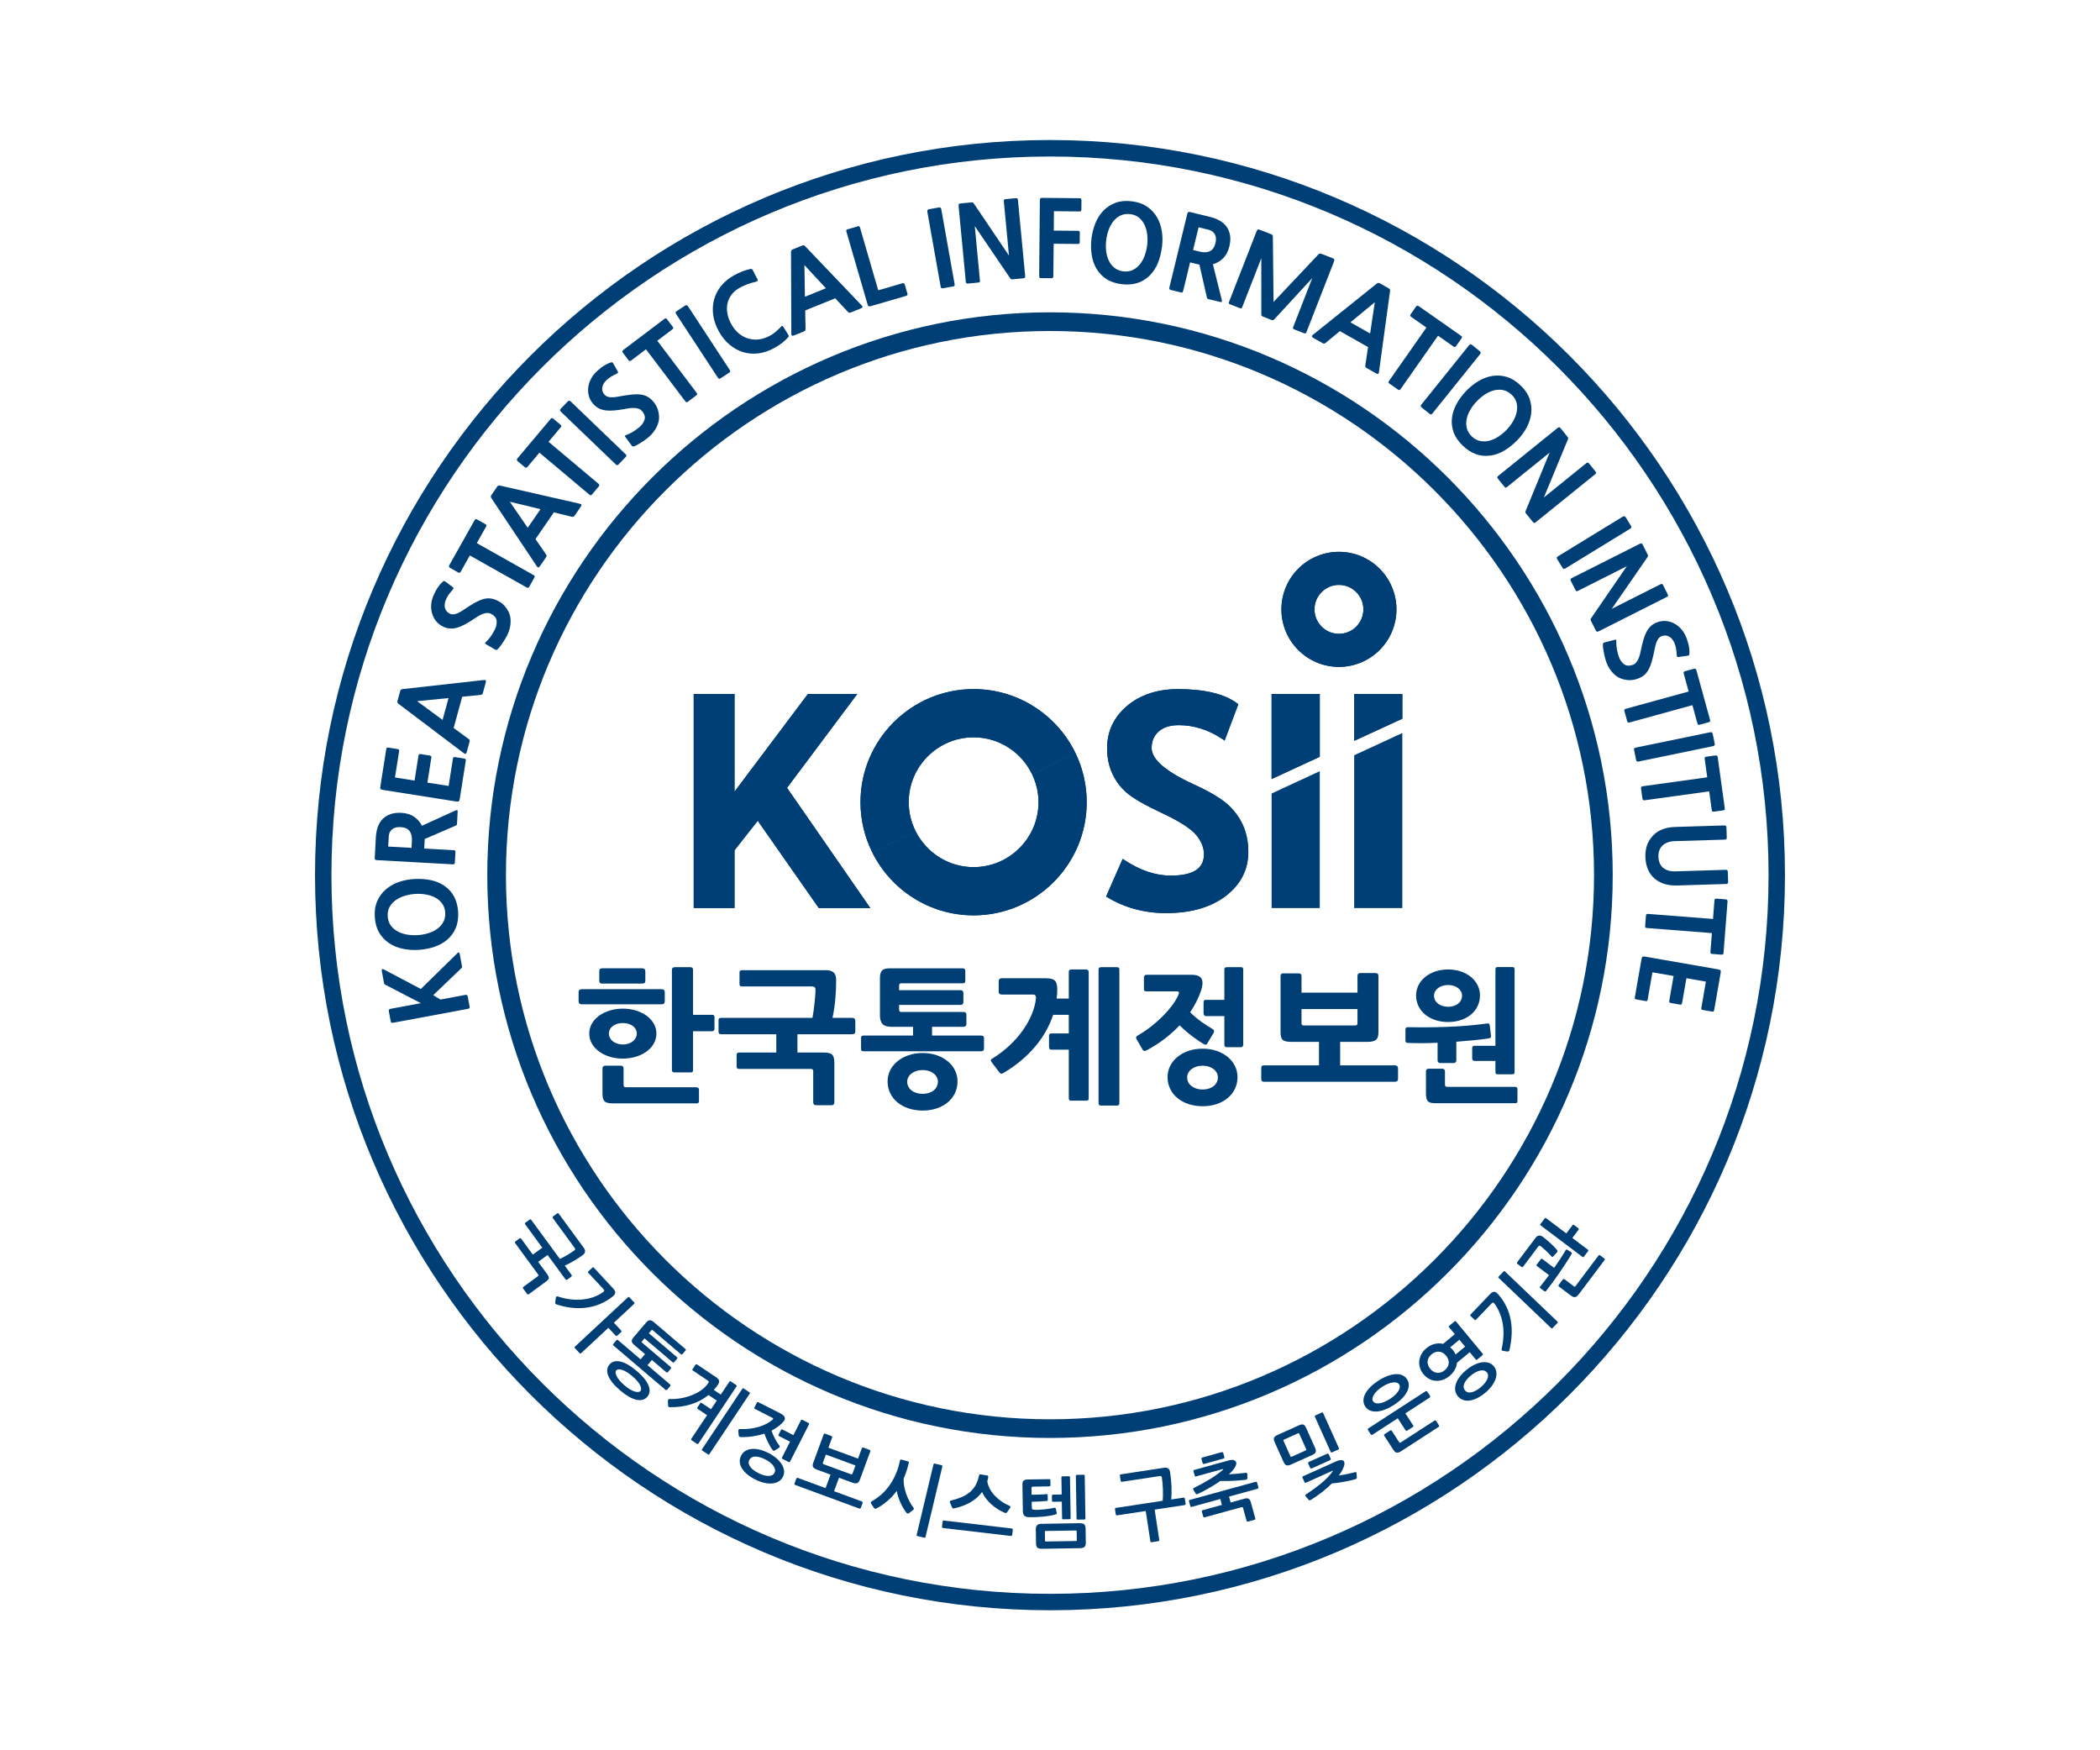 <?xml version="1.0" encoding="UTF-8"?>
<svg id="_레이어_1" data-name="레이어_1" xmlns="http://www.w3.org/2000/svg" version="1.1" viewBox="0 0 300 250">
  <!-- Generator: Adobe Illustrator 29.1.0, SVG Export Plug-In . SVG Version: 2.1.0 Build 142)  -->
  <defs>
    <style>
      .st0 {
        fill: #003f76;
      }
    </style>
  </defs>
  <path class="st0" d="M69.612,125.003c0,44.328,36.06,80.386,80.386,80.386s80.391-36.058,80.391-80.386-36.066-80.392-80.391-80.392-80.386,36.069-80.386,80.392M72.277,125.003c0-42.854,34.862-77.725,77.721-77.725s77.721,34.871,77.721,77.725-34.864,77.721-77.721,77.721-77.721-34.872-77.721-77.721"/>
  <path class="st0" d="M65.992,137.971c.018.108.021.18.008.211-.013.031-.068.093-.163.182l-3.948,3.778,1.026.627,3.557-.662c.118-.021.199-.012.249.03.047.041.081.11.1.207l.262,1.406c.018.108.013.188-.018.237-.031.052-.105.088-.22.11l-10.689,1.988c-.194.037-.31-.043-.346-.237l-.262-1.406c-.034-.195.045-.312.239-.348l4.336-.807-5.049-2.62c-.058-.039-.105-.071-.139-.094-.034-.024-.06-.079-.076-.168l-.304-1.638c-.066-.344.045-.435.328-.274l5.238,2.765,5.214-5.103c.178-.185.294-.14.344.133l.315,1.683Z"/>
  <path class="st0" d="M63.49,126.531c.614.428,1.081.95,1.398,1.566.32.615.504,1.326.556,2.13.058.889-.055,1.665-.336,2.325s-.682,1.212-1.206,1.659c-.522.447-1.138.789-1.844,1.028s-1.453.384-2.248.437c-.771.049-1.524-.003-2.253-.155-.732-.152-1.385-.418-1.962-.797-.577-.382-1.049-.88-1.416-1.491-.367-.614-.58-1.361-.637-2.243-.055-.872.063-1.635.354-2.29s.698-1.209,1.22-1.662c.525-.449,1.136-.801,1.836-1.051.702-.247,1.437-.392,2.208-.433.874-.046,1.671.008,2.392.161.721.152,1.367.425,1.938.814M55.385,130.871c.031.515.178.951.433,1.309.257.355.588.643.989.862.401.218.852.368,1.349.449.497.084,1.007.107,1.52.075.514-.033,1.012-.122,1.498-.269.483-.144.908-.35,1.28-.618.37-.268.664-.594.876-.981.215-.388.304-.838.27-1.353-.032-.505-.178-.936-.441-1.29-.262-.358-.593-.643-.994-.855-.401-.214-.853-.362-1.356-.443-.504-.081-1.007-.106-1.513-.073-.493.031-.984.119-1.466.266-.483.144-.91.348-1.28.61-.372.264-.666.586-.887.969-.218.382-.312.83-.278,1.344"/>
  <path class="st0" d="M65.289,117.614c-.008.118-.024.195-.05.228-.026.035-.097.072-.207.117l-4.354,1.877-.076,1.367,4.163.231c.139.007.226.032.257.072.031.042.047.118.039.227l-.079,1.443c-.005.098-.026.173-.066.219-.037.049-.123.068-.262.06l-10.841-.599c-.118-.007-.194-.037-.234-.094-.034-.055-.052-.125-.047-.203l.165-2.989c.032-.555.129-1.053.291-1.498.165-.442.399-.816.703-1.116.307-.3.677-.527,1.12-.677.441-.15.957-.207,1.553-.176.713.041,1.312.228,1.794.561.485.336.855.764,1.115,1.285l4.729-2.155c.152-.071.254-.094.31-.072.052.022.076.108.066.257l-.089,1.635ZM55.458,120.918l3.331.186.052-.998c.034-.594-.076-1.064-.331-1.406-.254-.341-.679-.529-1.275-.561-.535-.029-.944.08-1.233.327-.286.248-.441.578-.464.997l-.081,1.456Z"/>
  <path class="st0" d="M65.688,114.052c-.037.235-.089.374-.157.412-.066.042-.22.041-.467.001l-10.279-1.626c-.226-.035-.365-.08-.417-.134-.05-.052-.058-.193-.024-.418l.829-5.236c.026-.167.071-.254.131-.265.063-.009.152-.007.27.012l1.146.182c.139.022.228.049.268.087.039.038.047.129.024.277l-.588,3.705,2.796.442.556-3.513c.024-.157.068-.245.131-.26.063-.017.152-.013.27.005l1.146.181c.14.021.226.054.265.094.039.042.047.133.024.268l-.553,3.516,3.029.479.609-3.852c.024-.157.063-.245.115-.262.055-.016.144-.015.27.004l1.149.184c.129.02.215.046.265.08.05.031.063.126.039.285l-.847,5.353Z"/>
  <path class="st0" d="M68.998,98.926c-.026.106-.063.182-.102.235-.039.049-.123.083-.249.098l-2.618.257-1.222,4.467,2.122,1.555c.102.077.157.146.168.206.008.06-.003.142-.029.248l-.38,1.394c-.045.152-.097.244-.163.279-.066.033-.157.003-.276-.092l-9.314-7.039c-.144-.113-.194-.249-.15-.413l.38-1.391c.034-.126.073-.202.118-.231.045-.029.123-.055.244-.073l11.575-1.293c.16-.018.257-.001.294.056.037.056.031.165-.013.329l-.386,1.407ZM63.225,102.825l.852-3.116-4.49.439,3.638,2.677Z"/>
  <path class="st0" d="M72.72,87.54c.157.353.233.762.226,1.228-.008.464-.084.908-.231,1.333-.068.231-.176.479-.318.746-.142.269-.291.527-.448.768-.16.245-.315.464-.462.661-.147.194-.268.336-.359.425-.092.079-.163.123-.215.131-.052.009-.131-.02-.231-.085l-1.256-.725c-.087-.051-.134-.096-.136-.136-.003-.038.042-.103.136-.192.149-.139.302-.308.462-.502.157-.197.304-.403.441-.619.134-.218.255-.434.365-.652.108-.219.181-.427.215-.629.081-.422.052-.759-.081-1.015-.136-.257-.399-.473-.787-.648-.084-.037-.186-.06-.312-.073-.123-.012-.275.003-.451.043-.176.042-.372.112-.593.215-.22.102-.472.248-.753.439-.53.359-1.005.654-1.424.885-.42.232-.808.4-1.165.507-.357.106-.695.15-1.015.133-.317-.017-.64-.101-.965-.245-.409-.184-.75-.437-1.023-.761-.273-.324-.475-.69-.598-1.099-.127-.412-.176-.847-.142-1.313.034-.462.155-.924.362-1.386.207-.463.417-.843.635-1.143.215-.3.422-.538.619-.71.107-.093.181-.138.223-.138.045.004.11.037.202.098l1.039.776c.073.054.11.109.108.163-.003.054-.055.138-.163.252-.324.366-.585.721-.771,1.067-.186.345-.294.67-.323.972-.026.306.024.573.152.812.129.236.341.421.64.557.218.096.483.097.797.004.315-.094.698-.299,1.157-.615.59-.397,1.107-.721,1.542-.967.435-.245.831-.417,1.186-.519.357-.103.687-.139.997-.11.307.03.624.118.952.264.433.195.795.446,1.081.753.286.308.514.658.687,1.051"/>
  <path class="st0" d="M68.111,77.574l8.097,4.557c.105.059.163.115.173.174.013.059-.003.131-.052.219l-.716,1.271c-.047.085-.1.139-.157.157-.058.02-.136.001-.241-.056l-8.094-4.556-1.293,2.294c-.055.097-.11.155-.165.173-.058.021-.134.003-.228-.051l-1.128-.635c-.173-.097-.212-.232-.116-.405l3.594-6.384c.063-.113.123-.173.178-.181.058-.008.131.013.226.067l1.131.636c.094.052.152.105.168.155.018.05-.005.131-.068.244l-1.306,2.321Z"/>
  <path class="st0" d="M82.123,73.604c-.063.089-.121.152-.176.188-.052.034-.144.037-.27.012l-2.555-.618-2.623,3.816,1.493,2.163c.071.11.1.194.089.255-.011.058-.045.132-.108.223l-.818,1.19c-.089.131-.17.202-.244.212-.073.009-.15-.051-.231-.177l-6.481-9.71c-.1-.152-.102-.298-.005-.438l.818-1.19c.073-.105.134-.167.186-.178.05-.013.134-.009.252.011l11.36,2.584c.157.034.241.084.257.148.016.066-.024.169-.118.307l-.826,1.204ZM75.388,75.388l1.828-2.662-4.383-1.061,2.555,3.723Z"/>
  <path class="st0" d="M78.365,63.107l7.114,5.978c.089.077.136.146.136.206.003.059-.029.126-.092.203l-.939,1.117c-.063.075-.126.118-.184.127-.06.008-.134-.026-.226-.102l-7.114-5.98-1.694,2.018c-.071.083-.134.13-.194.136-.06.009-.131-.021-.215-.092l-.992-.833c-.152-.127-.165-.268-.037-.42l4.716-5.607c.081-.101.152-.148.207-.146.058.001.129.038.212.108l.992.834c.084.071.129.132.136.185.008.051-.029.127-.113.224l-1.716,2.042Z"/>
  <path class="st0" d="M88.382,66.317c-.076.08-.144.122-.205.125-.06.005-.131-.033-.218-.115l-7.84-7.528c-.144-.138-.147-.279-.008-.422l.989-1.03c.139-.146.278-.147.422-.011l7.837,7.529c.089.083.129.153.129.214-.003.06-.042.129-.118.207l-.989,1.031Z"/>
  <path class="st0" d="M94.152,59.637c.003.387-.092.791-.283,1.214-.191.422-.438.8-.742,1.129-.155.184-.351.368-.59.56-.236.188-.477.363-.719.525-.244.161-.472.302-.685.422-.212.119-.38.202-.501.244-.116.038-.197.049-.249.037-.052-.015-.11-.071-.176-.172l-.863-1.167c-.06-.08-.084-.14-.071-.177.011-.038.079-.08.199-.123.192-.067.401-.159.624-.277.223-.114.441-.247.65-.391.21-.144.409-.295.596-.451.186-.157.336-.321.449-.492.241-.354.351-.675.33-.967-.024-.287-.176-.589-.464-.905-.06-.067-.144-.129-.254-.19-.11-.062-.255-.109-.433-.142-.176-.033-.386-.046-.629-.039-.241.005-.53.041-.863.101-.632.121-1.185.202-1.66.245-.477.046-.9.045-1.272,0-.37-.046-.698-.139-.981-.282-.286-.144-.548-.348-.789-.613-.302-.329-.511-.698-.635-1.103-.121-.406-.157-.824-.11-1.25.047-.426.178-.845.396-1.256.215-.41.509-.788.884-1.131.372-.338.719-.606,1.039-.795.317-.189.601-.323.85-.403.136-.043.223-.054.26-.035.039.02.086.075.147.17l.644,1.125c.043.08.056.143.033.192-.024.047-.108.103-.252.168-.443.203-.821.427-1.131.67-.312.241-.538.496-.685.763s-.207.535-.186.802c.024.269.147.525.367.767.16.173.404.283.729.321.323.041.761.007,1.306-.101.7-.13,1.301-.22,1.797-.272.498-.051.931-.051,1.298-.003.365.049.685.147.955.296.27.149.527.357.769.62.32.353.551.727.69,1.124.139.395.21.808.212,1.237"/>
  <path class="st0" d="M93.898,48.669l5.6,7.412c.073.095.102.169.092.231-.013.059-.058.118-.136.177l-1.165.88c-.079.06-.149.088-.207.084-.06-.007-.126-.055-.199-.151l-5.6-7.412-2.104,1.588c-.087.066-.16.097-.22.093-.058-.005-.121-.051-.186-.139l-.782-1.033c-.121-.159-.102-.296.058-.418l5.844-4.416c.102-.077.181-.109.236-.093.055.013.116.066.181.152l.782,1.032c.066.088.097.157.092.21-.003.054-.055.119-.16.197l-2.124,1.607Z"/>
  <path class="st0" d="M102.96,54.026c-.092.059-.168.085-.226.075-.06-.008-.121-.062-.186-.163l-5.959-9.088c-.11-.167-.081-.303.084-.412l1.196-.783c.165-.11.304-.081.412.084l5.959,9.09c.066.1.092.178.076.236-.016.059-.071.118-.16.177l-1.196.784Z"/>
  <path class="st0" d="M112.536,48.241c-.204.224-.462.462-.771.713-.309.249-.7.502-1.17.762-.748.41-1.502.664-2.258.758-.758.093-1.485.035-2.18-.178-.695-.212-1.343-.569-1.941-1.074-.601-.501-1.115-1.145-1.545-1.928-.422-.762-.684-1.534-.789-2.311-.102-.776-.058-1.515.134-2.215.194-.699.53-1.347,1.012-1.941.485-.594,1.099-1.098,1.847-1.508.394-.216.784-.4,1.175-.555.391-.152.771-.268,1.136-.344.147-.024.239-.004.275.054.039.059.081.13.129.216l.593,1.137c.081.148.092.251.032.305-.06.055-.182.105-.362.148-.454.101-.845.218-1.175.349-.331.13-.661.287-.991.468-.488.268-.876.593-1.17.976-.294.383-.491.802-.59,1.26-.1.458-.105.938-.013,1.443.089.506.275,1.014.559,1.526.278.505.611.926.999,1.262.388.334.808.581,1.256.736.446.155.91.224,1.393.202.48-.021.96-.134,1.435-.34.443-.186.834-.421,1.175-.706.344-.285.611-.538.808-.757.089-.106.157-.159.204-.156.045.003.097.046.155.127l.711,1.138c.06.092.084.164.068.218-.016.054-.063.124-.139.212"/>
  <path class="st0" d="M121.594,44.612c-.1.039-.184.06-.249.06-.063-.001-.142-.047-.231-.139l-1.791-1.925-4.294,1.735.052,2.63c-.003.13-.024.215-.063.258-.042.045-.116.087-.215.127l-1.34.542c-.147.06-.252.073-.32.042-.066-.033-.097-.125-.094-.277l-.047-11.672c0-.184.079-.305.236-.368l1.34-.543c.118-.047.202-.063.254-.045.047.017.118.067.204.148l8.047,8.424c.11.114.155.202.131.268-.021.062-.11.126-.268.189l-1.353.547ZM114.991,42.384l2.995-1.212-3.071-3.305.076,4.517Z"/>
  <path class="st0" d="M124.34,43.747c-.199.058-.331-.018-.391-.227l-3.035-10.438c-.029-.106-.031-.178-.003-.224.029-.045.095-.081.199-.113l1.429-.416c.105-.03.176-.033.215-.008.039.024.073.09.105.195l2.602,8.951,3.444-1.003c.106-.03.184-.029.233.003.05.031.092.1.121.206l.359,1.229c.029.103.032.184.009.239-.03.054-.093.096-.198.126l-5.091,1.481Z"/>
  <path class="st0" d="M134.721,41.172c-.105.018-.186.013-.236-.018-.052-.03-.087-.105-.108-.223l-1.904-10.7c-.034-.195.045-.311.241-.346l1.406-.251c.197-.034.312.046.347.241l1.904,10.7c.02.121.012.201-.025.247-.037.046-.11.08-.218.1l-1.409.251Z"/>
  <path class="st0" d="M144.686,39.89c-.118.012-.199.007-.241-.014-.042-.02-.097-.083-.168-.185l-5.026-7.403.732,7.692c.013.159.008.258-.016.3-.026.043-.121.071-.278.087l-1.348.129c-.147.013-.244.003-.289-.033-.042-.035-.071-.132-.086-.29l-1.018-10.687c-.016-.168-.008-.279.021-.333.031-.051.135-.086.312-.103l1.469-.139c.118-.012.197-.004.241.022.042.025.102.098.184.22l4.963,7.351-.729-7.679c-.016-.147-.008-.245.024-.292.029-.049.121-.08.268-.094l1.335-.126c.176-.017.283-.003.318.045.034.047.058.138.071.277l1.018,10.673c.016.186.009.304-.029.354-.034.047-.141.08-.317.097l-1.409.134Z"/>
  <path class="st0" d="M150.564,30.168l-.026,2.77,3.439.03c.121.003.197.024.231.07.034.045.05.122.05.231l-.011,1.281c-.003.109-.021.186-.055.231-.037.043-.113.066-.231.064l-3.439-.032-.045,4.586c0,.138-.021.23-.063.274-.039.045-.118.066-.236.064l-1.416-.013c-.118,0-.199-.021-.244-.06-.045-.041-.066-.135-.066-.285l.1-10.734c.003-.159.024-.262.063-.312.039-.051.129-.073.27-.071l5.33.049c.108,0,.184.024.22.068.039.045.06.122.058.232l-.011,1.294c-.003.109-.018.186-.055.231-.034.045-.113.066-.231.064l-3.633-.033Z"/>
  <path class="st0" d="M164.25,39.346c-.535.526-1.133.889-1.797,1.09-.664.199-1.393.253-2.193.157-.886-.106-1.629-.357-2.227-.753s-1.067-.892-1.411-1.49c-.342-.595-.569-1.262-.677-1.999-.105-.738-.113-1.5-.018-2.29.092-.767.281-1.498.561-2.19.283-.69.664-1.285,1.144-1.784.48-.496,1.054-.87,1.725-1.12.667-.249,1.441-.323,2.32-.216.866.102,1.595.357,2.188.763.59.405,1.062.906,1.409,1.503.349.595.582,1.26.7,1.995.118.733.123,1.485.024,2.252-.115.868-.312,1.641-.593,2.323-.281.681-.666,1.267-1.154,1.759M161.457,30.585c-.511-.062-.968.003-1.364.189-.399.188-.74.458-1.028.815-.286.355-.517.77-.687,1.244-.173.473-.289.968-.349,1.479-.063.514-.066,1.02-.011,1.521.055.502.181.959.375,1.373.197.412.464.759.808,1.04.338.281.766.451,1.28.513.501.06.952-.005,1.351-.199.396-.193.737-.467,1.02-.822.283-.355.509-.774.682-1.253.171-.479.289-.97.349-1.473.058-.492.06-.992.007-1.491-.055-.501-.18-.959-.371-1.371-.192-.413-.454-.762-.789-1.048-.336-.285-.761-.458-1.272-.518"/>
  <path class="st0" d="M172.689,42.736c-.115-.029-.189-.056-.215-.092-.029-.032-.055-.106-.076-.224l-1.054-4.623-1.33-.321-.984,4.05c-.034.135-.073.215-.121.239-.047.025-.123.024-.228-.001l-1.403-.342c-.097-.024-.165-.056-.207-.102-.039-.045-.042-.136-.012-.272l2.564-10.547c.026-.117.073-.186.136-.212.06-.026.131-.029.207-.011l2.909.707c.54.13,1.012.317,1.419.56.407.24.729.538.971.892.241.355.396.763.462,1.224.068.459.031.981-.11,1.558-.168.696-.462,1.251-.879,1.664-.417.416-.905.704-1.467.863l1.26,5.04c.042.163.047.269.016.316-.034.05-.121.056-.265.021l-1.592-.386ZM171.227,32.467l-.787,3.24.971.237c.577.14,1.06.117,1.44-.072.383-.188.645-.573.787-1.15.126-.522.092-.946-.097-1.273-.192-.327-.49-.539-.894-.639l-1.419-.344Z"/>
  <path class="st0" d="M184.911,47.054c-.121-.047-.189-.093-.204-.136-.013-.042,0-.119.042-.228l2.717-6.965-5.406,5.866c-.087.083-.152.133-.199.144-.047.015-.123.001-.226-.039l-1.206-.471c-.102-.039-.168-.08-.199-.126-.029-.043-.045-.123-.039-.239l-.005-7.976-2.717,6.963c-.045.11-.084.177-.126.198-.039.021-.121.008-.241-.037l-1.359-.531c-.121-.049-.189-.093-.205-.136-.013-.043,0-.118.045-.231l3.9-10.001c.076-.193.144-.303.202-.329.058-.025.178-.001.365.071l1.553.606c.084.033.141.072.178.118.034.045.052.122.055.23l.1,9.325,6.405-6.787c.113-.126.257-.155.433-.086l1.514.59c.194.076.304.143.328.201.026.058,0,.184-.073.378l-3.903,10c-.045.113-.089.177-.134.198-.045.021-.123.007-.233-.035l-1.359-.531Z"/>
  <path class="st0" d="M195.285,52.597c-.094-.052-.163-.106-.202-.155-.039-.051-.052-.142-.037-.27l.393-2.598-4.031-2.279-2.028,1.677c-.1.079-.181.114-.242.112-.059-.007-.135-.037-.23-.089l-1.259-.711c-.139-.079-.215-.153-.231-.224-.018-.072.034-.155.153-.247l9.108-7.305c.141-.114.286-.127.435-.046l1.256.712c.112.063.178.121.194.17.018.049.021.134.011.252l-1.579,11.542c-.021.159-.066.249-.126.272-.063.02-.17-.011-.317-.094l-1.27-.719ZM192.917,46.043l2.814,1.589.671-4.46-3.486,2.871Z"/>
  <path class="st0" d="M205.433,47.95l-5.335,7.606c-.068.098-.131.151-.192.156-.058.008-.129-.018-.21-.073l-1.196-.839c-.081-.056-.129-.114-.141-.17-.013-.059.013-.138.081-.235l5.335-7.607-2.156-1.513c-.089-.063-.142-.125-.155-.181-.016-.059.011-.132.073-.222l.742-1.061c.115-.163.252-.188.414-.073l5.999,4.207c.105.075.16.139.163.195.003.058-.026.13-.089.219l-.745,1.061c-.063.09-.121.14-.171.153-.052.012-.131-.02-.236-.092l-2.182-1.532Z"/>
  <path class="st0" d="M203.099,58.201c-.084-.068-.131-.133-.142-.192-.011-.059.024-.135.097-.228l6.812-8.468c.126-.155.265-.172.42-.046l1.112.896c.155.123.17.264.047.42l-6.812,8.47c-.076.093-.141.139-.202.143-.06.003-.134-.029-.218-.097l-1.115-.897Z"/>
  <path class="st0" d="M212.919,65.07c-.742.1-1.437.031-2.088-.207-.653-.24-1.27-.636-1.849-1.194-.645-.618-1.086-1.264-1.325-1.941-.239-.675-.317-1.355-.233-2.038.081-.682.304-1.351.661-2.004.359-.654.813-1.268,1.361-1.841.535-.559,1.125-1.028,1.765-1.411.643-.383,1.304-.63,1.986-.737.682-.11,1.367-.063,2.051.139.685.203,1.348.61,1.986,1.222.629.603,1.06,1.246,1.288,1.925.228.679.304,1.363.223,2.05-.079.686-.294,1.357-.64,2.014-.349.657-.792,1.26-1.335,1.814-.611.623-1.236,1.123-1.87,1.498-.635.374-1.296.613-1.98.711M215.957,56.391c-.372-.357-.774-.578-1.203-.669-.431-.089-.87-.077-1.313.033-.443.112-.876.305-1.298.58-.422.278-.813.602-1.17.975-.357.372-.664.776-.919,1.209-.258.434-.434.874-.526,1.322-.092.449-.087.886.018,1.317.102.429.341.822.714,1.18.367.35.766.568,1.199.653.435.085.871.072,1.311-.043.438-.116.871-.313,1.298-.592.425-.279.813-.602,1.165-.968.341-.358.643-.754.9-1.188.257-.434.435-.872.53-1.319.097-.442.094-.88,0-1.308-.1-.43-.333-.825-.706-1.182"/>
  <path class="st0" d="M218.029,73.377c-.076-.093-.116-.163-.121-.207-.005-.049.016-.129.063-.243l3.402-8.278-6.012,4.854c-.126.101-.212.152-.262.153-.05.003-.123-.06-.223-.184l-.853-1.053c-.092-.115-.136-.201-.131-.258.008-.055.071-.134.197-.232l8.351-6.745c.131-.106.228-.161.289-.164.06-.005.147.063.257.201l.926,1.148c.077.093.116.164.116.214.003.05-.024.141-.081.277l-3.394,8.195,6.001-4.849c.115-.092.202-.14.26-.14.055-.001.131.056.223.172l.842,1.043c.113.14.16.237.14.292-.022.052-.085.122-.193.21l-8.341,6.736c-.147.119-.249.174-.308.174-.062-.003-.148-.075-.258-.212l-.889-1.103Z"/>
  <path class="st0" d="M222.464,79.874c-.055-.092-.079-.169-.068-.227.011-.059.066-.121.168-.182l9.27-5.676c.17-.102.307-.071.409.098l.748,1.218c.102.17.071.307-.1.41l-9.27,5.678c-.1.062-.178.084-.236.066-.058-.017-.115-.071-.173-.164l-.748-1.221Z"/>
  <path class="st0" d="M227.296,88.703c-.055-.106-.079-.182-.073-.23.003-.046.042-.121.113-.223l5.068-7.376-6.898,3.479c-.144.072-.239.103-.286.096-.05-.011-.11-.084-.184-.227l-.609-1.209c-.069-.134-.092-.227-.076-.281.018-.052.1-.115.241-.186l9.584-4.834c.152-.076.257-.11.317-.101.06.009.131.094.21.252l.664,1.317c.055.106.076.184.068.234-.011.047-.055.132-.139.253l-5.044,7.296,6.888-3.474c.134-.066.228-.094.283-.083.055.009.115.081.184.215l.603,1.196c.081.161.105.264.073.312-.032.051-.108.106-.231.168l-9.574,4.828c-.168.084-.281.119-.338.103-.058-.014-.129-.102-.207-.262l-.637-1.263Z"/>
  <path class="st0" d="M231.485,96.885c-.359-.141-.703-.38-1.026-.715-.32-.336-.58-.704-.774-1.107-.11-.214-.21-.466-.299-.755-.087-.291-.163-.578-.22-.866-.059-.283-.105-.547-.139-.789-.031-.243-.047-.428-.042-.556.008-.119.029-.202.058-.245.032-.042.108-.077.226-.101l1.403-.368c.097-.025.16-.025.192-.001.031.028.045.104.039.232-.008.204.003.431.026.684.026.249.066.498.123.749.055.249.123.488.199.72.076.231.173.431.288.599.239.355.498.576.774.664.278.087.614.055,1.015-.094.084-.032.173-.088.273-.167.097-.079.194-.195.288-.348.097-.153.186-.344.27-.572.086-.227.16-.507.226-.839.123-.631.255-1.175.388-1.635.136-.458.294-.851.472-1.178.181-.327.388-.597.627-.807.239-.212.525-.382.86-.507.417-.157.837-.216,1.259-.181.422.038.824.159,1.201.362.378.202.719.48,1.02.833.304.352.543.766.721,1.241.178.472.296.893.354,1.259.058.364.079.677.06.939-.011.141-.034.227-.066.254-.032.028-.102.051-.21.071l-1.285.181c-.089.013-.152,0-.189-.039-.037-.039-.058-.138-.063-.295-.026-.488-.092-.922-.202-1.3-.11-.376-.262-.683-.457-.918-.194-.235-.422-.391-.679-.468-.257-.08-.538-.063-.845.055-.223.084-.413.269-.572.556-.157.287-.286.704-.388,1.251-.139.699-.278,1.291-.414,1.772-.139.481-.296.884-.477,1.205-.181.323-.394.581-.632.778-.239.195-.525.357-.86.481-.446.169-.879.244-1.298.227-.42-.018-.829-.105-1.228-.261"/>
  <path class="st0" d="M241.772,100.723l-8.96,2.464c-.113.032-.197.03-.247-.001-.05-.033-.087-.097-.116-.193l-.387-1.405c-.025-.098-.025-.173,0-.227.028-.052.098-.096.214-.127l8.96-2.463-.7-2.542c-.029-.105-.029-.185-.003-.239.026-.052.09-.094.197-.122l1.248-.344c.192-.054.315.016.367.209l1.941,7.062c.034.125.034.21,0,.255-.034.045-.102.083-.207.113l-1.248.342c-.108.029-.184.032-.231.009-.047-.021-.086-.097-.121-.222l-.708-2.57Z"/>
  <path class="st0" d="M233.444,107.14c-.021-.108-.018-.186.013-.239.029-.051.102-.089.22-.114l10.644-2.196c.194-.041.312.037.351.231l.288,1.401c.042.193-.037.311-.231.35l-10.643,2.197c-.119.025-.201.018-.248-.017-.05-.035-.084-.107-.108-.215l-.288-1.398Z"/>
  <path class="st0" d="M244.169,113.033l-9.204,1.272c-.116.016-.199.004-.244-.034s-.073-.108-.089-.206l-.199-1.445c-.013-.098-.005-.173.029-.22.034-.05.11-.084.228-.1l9.201-1.274-.359-2.611c-.016-.11-.005-.186.026-.236.034-.05.105-.083.212-.098l1.283-.177c.197-.026.31.058.336.255l1.004,7.255c.018.13.008.214-.034.255-.039.041-.11.068-.22.084l-1.283.177c-.108.014-.186.007-.228-.022-.045-.028-.076-.106-.094-.235l-.365-2.639Z"/>
  <path class="st0" d="M236.02,125.144c-.309-.368-.543-.78-.703-1.238-.157-.457-.244-.947-.26-1.473-.017-.535.037-1.03.163-1.481.126-.451.336-.869.632-1.255.391-.529.879-.919,1.464-1.17.582-.251,1.248-.39,2.004-.41l6.98-.215c.089-.004.168.012.234.046.066.033.1.114.102.243l.045,1.428c.008.198-.089.302-.288.308l-7.158.218c-.724.022-1.296.226-1.715.611-.422.386-.622.926-.601,1.618.024.706.249,1.234.682,1.589.433.354,1.02.521,1.765.496l7.161-.218c.197-.007.299.089.304.288l.045,1.429c.005.129-.026.211-.089.249-.063.035-.139.055-.228.056l-6.98.215c-.745.024-1.422-.076-2.028-.295-.609-.222-1.117-.567-1.529-1.041"/>
  <path class="st0" d="M244.56,133.277l-9.264-.72c-.118-.009-.194-.035-.231-.085-.037-.047-.05-.118-.042-.219l.113-1.454c.008-.1.032-.169.076-.21.042-.043.123-.059.241-.051l9.264.723.204-2.628c.008-.11.034-.184.076-.224.045-.043.121-.06.228-.05l1.29.098c.199.017.291.123.275.321l-.569,7.304c-.011.129-.037.207-.084.24-.047.03-.126.042-.236.033l-1.29-.1c-.11-.008-.181-.032-.218-.071-.039-.038-.052-.121-.042-.248l.207-2.658Z"/>
  <path class="st0" d="M234.485,137.061c.042-.235.094-.37.163-.409.068-.041.223-.037.467.005l10.255,1.788c.224.038.363.087.413.14.05.054.058.194.018.42l-.91,5.221c-.029.167-.076.253-.136.262-.063.011-.152.005-.27-.014l-1.144-.201c-.136-.022-.226-.054-.265-.092-.039-.037-.045-.129-.018-.275l.643-3.696-2.785-.487-.611,3.506c-.029.156-.073.244-.136.257-.063.015-.152.012-.27-.011l-1.144-.199c-.136-.024-.223-.056-.262-.098-.039-.041-.047-.132-.021-.269l.611-3.504-3.022-.526-.671,3.841c-.026.157-.066.244-.121.258-.052.017-.142.013-.27-.009l-1.143-.199c-.129-.021-.215-.049-.265-.084-.05-.034-.06-.13-.034-.285l.931-5.34Z"/>
  <path class="st0" d="M45.003,125.003c0,57.894,47.098,104.997,104.999,104.997s104.994-47.103,104.994-104.997S207.894,20,150.003,20,45.003,67.107,45.003,125.003M47.348,125.003c0-56.606,46.054-102.648,102.654-102.648s102.649,46.042,102.649,102.648-46.054,102.652-102.649,102.652-102.654-46.048-102.654-102.652"/>
  <path class="st0" d="M83.209,179.304c-.14.102-.304.216-.496.341-.189.126-.396.255-.622.387-.223.131-.454.261-.692.39-.241.13-.477.248-.714.357l.973,1.33c.024.03.029.072.018.127-.013.054-.031.093-.064.114l-.586.431c-.031.021-.071.029-.123.02-.052-.006-.089-.026-.113-.056l-2.56-3.493-1.348.988,1.293,1.765c.181.247.257.439.228.577-.029.138-.176.303-.441.497l-2.434,1.785c-.032.021-.071.029-.118.022-.047-.008-.081-.026-.102-.056l-.578-.788c-.025-.035-.035-.077-.028-.125.008-.047.026-.081.055-.103l2.083-1.525c.06-.046.089-.085.092-.122,0-.038-.024-.089-.075-.156l-3.262-4.453c-.021-.03-.034-.068-.034-.114-.003-.045.013-.079.045-.101l.643-.472c.034-.025.073-.03.113-.013.042.017.071.041.095.069l1.663,2.273,1.351-.989-2.455-3.348c-.026-.035-.034-.077-.021-.123.013-.046.034-.08.063-.102l.59-.431c.094-.071.176-.064.236.021l4.1,5.592c.336-.163.674-.341,1.018-.538.344-.196.695-.426,1.057-.691.084-.062.123-.122.113-.18s-.047-.129-.109-.212l-3.088-4.218c-.024-.03-.034-.07-.031-.117.003-.049.018-.083.05-.105l.624-.458c.034-.026.073-.031.113-.014.042.017.073.041.094.071l3.58,4.887c.141.193.199.378.176.552-.024.176-.147.346-.37.509"/>
  <path class="st0" d="M87.519,185.19c-.535.425-1.109.77-1.726,1.036-.616.266-1.262.447-1.941.542-.677.095-1.382.105-2.117.03-.732-.073-1.474-.236-2.23-.485-.06-.024-.113-.06-.155-.109-.039-.049-.052-.108-.037-.172l.102-.708c.013-.066.045-.109.094-.134.05-.025.105-.03.165-.014,1.204.4,2.368.548,3.494.442s2.109-.451,2.956-1.035c.126-.085.192-.159.199-.223.008-.063-.034-.143-.126-.243l-2.156-2.316c-.066-.071-.06-.143.016-.214l.577-.535c.066-.062.131-.056.197.016l2.759,2.965c.228.247.331.457.302.63-.026.174-.152.35-.375.527M88.056,190.825c-.045-.004-.084-.022-.113-.056l-1.033-1.108-3.9,3.629c-.071.067-.142.064-.207-.007l-.679-.732c-.066-.071-.063-.139.008-.206l7.583-7.053c.071-.066.139-.063.204.008l.679.73c.068.072.066.14-.005.207l-2.893,2.69,1.031,1.108c.031.033.05.071.052.113.003.043-.008.077-.034.102l-.577.535c-.031.03-.071.043-.115.039"/>
  <path class="st0" d="M92.479,199.502c-.375.438-.9.581-1.574.429-.677-.153-1.445-.597-2.313-1.334-.866-.737-1.429-1.428-1.689-2.072-.262-.645-.207-1.187.165-1.625.37-.434.892-.573,1.571-.418.679.156,1.45.601,2.316,1.338s1.43,1.427,1.687,2.068c.26.643.204,1.18-.163,1.615M90.252,191.582c-.016-.16.066-.346.244-.556l1.812-2.128c.178-.211.351-.319.517-.324.168-.005.359.084.577.268l4.511,3.839c.079.068.087.139.024.212l-.443.522c-.024.028-.058.046-.102.051-.045.006-.084-.005-.118-.034l-4.026-3.424c-.05-.043-.086-.066-.105-.067-.018-.001-.05.025-.092.076l-.357.418,4.008,3.41c.029.024.047.059.055.106.011.047.003.085-.021.113l-.43.505c-.029.034-.066.049-.11.045-.047-.004-.084-.018-.113-.043l-4.008-3.409-.341.401c-.052.063-.081.103-.081.122-.003.018.029.055.092.108l4.05,3.447c.097.083.116.16.052.235l-.422.496c-.079.09-.165.094-.262.013l-2.033-1.731-.632.744,3.229,2.749c.029.024.047.06.052.11.008.05,0,.089-.026.118l-.435.513c-.029.034-.071.054-.123.058-.052.004-.092-.007-.121-.03l-7.444-6.332c-.079-.068-.081-.147-.003-.239l.435-.513c.068-.08.142-.085.223-.017l3.229,2.748.632-.744-1.529-1.302c-.228-.193-.349-.37-.365-.531M90.323,196.563c-.569-.485-1.057-.784-1.466-.901-.406-.115-.679-.09-.821.075-.142.165-.121.442.06.831.178.388.551.822,1.115,1.302s1.052.776,1.461.889.684.087.824-.079c.141-.165.123-.438-.052-.82-.178-.38-.551-.815-1.12-1.298"/>
  <path class="st0" d="M95.718,200.994c-.071-.003-.134-.017-.189-.045-.052-.026-.081-.072-.084-.136l-.029-.762c0-.081.026-.138.079-.172.052-.03.102-.049.149-.052.598.021,1.178-.022,1.739-.129.561-.108,1.081-.26,1.558-.458.48-.198.905-.434,1.275-.707.372-.274.669-.563.886-.866.095-.126.142-.223.142-.291,0-.067-.066-.144-.197-.232l-2.062-1.376c-.089-.058-.105-.127-.05-.209l.422-.635c.02-.03.052-.049.097-.055s.084.001.115.021l2.715,1.812c.268.178.417.351.449.521.031.169-.037.372-.205.611-.089.121-.181.24-.273.358-.092.117-.186.23-.286.336l.999.666,1.228-1.839c.052-.08.123-.092.21-.034l.766.51c.081.054.094.122.042.203l-5.435,8.148c-.058.087-.129.104-.21.05l-.766-.51c-.086-.059-.1-.131-.042-.219l2.248-3.369-1.335-.89c-.031-.02-.052-.052-.066-.096-.011-.043-.005-.081.016-.113l.409-.615c.021-.031.052-.049.097-.051.042-.004.079.005.11.026l1.333.89.824-1.233-1.186-.792c-.74.597-1.579,1.04-2.518,1.33-.939.29-1.933.424-2.977.401M101.142,207.74l-.812-.542c-.08-.054-.093-.121-.041-.202l5.757-8.633c.055-.081.126-.093.212-.034l.802.535c.081.054.095.122.042.202l-5.76,8.635c-.052.08-.121.093-.202.039"/>
  <path class="st0" d="M105.627,205.204c-.066-.037-.1-.102-.102-.197l-.05-.643c-.008-.07.013-.133.06-.182.047-.051.11-.073.192-.067.459.024.91.009,1.359-.045.446-.054.868-.139,1.267-.254.399-.117.769-.26,1.107-.431.341-.172.632-.367.879-.586.058-.046.094-.093.115-.141.021-.049-.024-.1-.129-.155l-2.481-1.262c-.039-.02-.063-.054-.073-.101-.011-.046-.005-.09.016-.13l.336-.66c.021-.041.052-.066.097-.077.042-.013.084-.007.126.013l3.158,1.608c.294.149.485.313.574.492.089.181.06.372-.084.576-.052.067-.11.134-.173.202s-.121.127-.17.177c-.21.195-.435.378-.674.544-.241.168-.493.321-.758.464.058.181.131.369.215.563.087.195.178.387.275.574.097.188.199.366.307.534.108.168.212.316.315.445.1.134.081.243-.052.325l-.585.382c-.131.076-.247.047-.344-.086-.097-.125-.197-.278-.299-.454-.102-.178-.205-.369-.307-.572-.102-.203-.199-.414-.294-.635-.094-.219-.173-.438-.239-.657-.525.17-1.07.299-1.645.386-.572.086-1.162.122-1.765.108-.052,0-.11-.018-.173-.056M111.225,211.608c-.27.157-.582.251-.936.281-.354.029-.74-.005-1.151-.102-.412-.096-.832-.253-1.259-.469-.459-.235-.85-.489-1.17-.766-.32-.277-.569-.563-.742-.856-.173-.294-.268-.591-.286-.894-.018-.303.045-.598.191-.885.142-.279.341-.5.593-.661.255-.16.553-.258.894-.294.341-.035.719-.005,1.13.09.412.097.847.262,1.309.496.425.218.8.464,1.12.741.323.277.575.565.763.866.186.302.296.605.328.911.034.305-.024.602-.168.889-.144.279-.349.497-.616.654M110.711,209.869c-.034-.173-.113-.342-.236-.511-.123-.168-.283-.328-.477-.482-.197-.153-.417-.292-.663-.418-.532-.271-1.007-.408-1.422-.409-.414-.001-.706.165-.876.498-.081.16-.108.321-.076.484.031.163.102.324.22.483.116.16.273.316.472.468.199.152.43.294.69.426.247.126.488.223.727.294.236.07.459.108.666.113.207.004.388-.028.543-.094.157-.067.275-.181.357-.341.087-.167.11-.336.076-.509M111.217,204.933l.354-.7c.018-.033.047-.055.089-.062.042-.008.079-.004.113.013l1.571.799,1.078-2.119c.045-.087.108-.108.197-.064l.889.454c.087.043.108.109.063.195l-2.702,5.31c-.047.093-.116.118-.202.073l-.889-.452c-.087-.045-.105-.113-.058-.206l1.144-2.251-1.569-.799c-.034-.017-.06-.045-.079-.084-.018-.038-.018-.073,0-.108"/>
  <path class="st0" d="M122.884,215.461c-.047.022-.089.026-.126.013l-9.17-3.374c-.042-.014-.071-.046-.086-.09-.016-.046-.016-.085-.003-.121l.252-.685c.016-.042.045-.076.084-.101.042-.025.084-.029.127-.013l3.978,1.464.708-1.927-1.925-.71c-.31-.113-.501-.244-.574-.39-.073-.147-.058-.365.051-.652l1.478-4.022c.013-.035.037-.06.073-.073.039-.014.073-.016.11-.003l.926.341c.034.013.063.038.087.073.024.037.026.071.013.108l-.545,1.484,4.233,1.558.551-1.496c.014-.035.037-.062.076-.079.039-.018.076-.021.11-.008l.936.345c.037.013.064.038.081.077.016.038.018.075.005.11l-1.498,4.075c-.086.231-.207.387-.362.464-.157.079-.386.062-.687-.05l-1.928-.708-.708,1.927,3.979,1.464c.037.013.064.046.084.097.021.051.026.094.013.13l-.252.685c-.013.035-.045.064-.092.087M122.215,209.321l-4.234-1.558-.42,1.137c-.042.119-.003.203.123.249l3.856,1.418c.126.047.21.011.255-.109l.42-1.137Z"/>
  <path class="st0" d="M125.208,215.457c-.157.077-.283.043-.38-.102l-.388-.599c-.092-.13-.052-.24.115-.331.567-.319,1.083-.699,1.548-1.142.462-.442.866-.939,1.212-1.486.152-.241.289-.484.412-.728.123-.241.236-.493.338-.749.105-.256.197-.526.281-.81.084-.283.16-.585.228-.908.011-.045.037-.079.076-.103.042-.025.079-.033.115-.022l.965.262c.034.009.063.033.086.075.021.038.026.08.016.123-.106.437-.219.841-.341,1.21-.123.371-.254.724-.396,1.058-.018.358.011.731.084,1.116.073.387.176.763.307,1.129.134.366.286.712.462,1.039.176.327.359.613.545.856.097.116.076.23-.058.344l-.593.447c-.047.042-.105.062-.168.052-.063-.008-.121-.045-.176-.112-.147-.181-.296-.397-.445-.648-.148-.251-.285-.517-.413-.802-.129-.285-.239-.571-.333-.858-.093-.287-.157-.559-.197-.815-.205.274-.425.538-.661.788-.236.252-.483.485-.737.7-.257.216-.513.412-.769.584-.257.173-.504.317-.737.43M132.216,219.529c-.021.094-.085.13-.186.105l-.961-.228c-.035-.009-.067-.03-.093-.063-.026-.034-.034-.072-.024-.116l2.403-10.073c.011-.035.034-.064.073-.087.039-.021.076-.028.113-.018l.96.23c.102.024.142.084.121.178l-2.405,10.072Z"/>
  <path class="st0" d="M144.647,218.388c.031.042.047.084.042.129l-.086.725c-.003.037-.026.072-.068.105-.042.033-.081.047-.118.042l-9.705-1.137c-.045-.005-.081-.028-.105-.068-.026-.041-.037-.08-.031-.117l.084-.724c.013-.119.073-.173.178-.16l9.705,1.137c.037.004.071.026.105.068M136.258,215.452c-.039.011-.081.007-.129-.009-.047-.018-.087-.058-.116-.122l-.32-.737c-.024-.063-.018-.117.013-.163.032-.045.073-.072.129-.081.58-.142,1.096-.31,1.542-.502.449-.192.837-.429,1.167-.704.331-.278.603-.607.816-.989.215-.382.38-.833.493-1.355.015-.051.037-.101.07-.149.03-.05.077-.067.135-.052l.965.159c.123.022.173.11.149.265-.031.193-.075.372-.13.539.046.367.161.727.345,1.079.186.354.422.684.717.993.29.31.618.591.988.845.37.255.761.466,1.17.635.05.021.079.056.084.105s-.003.093-.021.129l-.462.669c-.073.103-.168.135-.283.09-.331-.129-.661-.295-.986-.5-.325-.203-.637-.434-.931-.69-.294-.257-.556-.536-.792-.839-.236-.302-.43-.62-.577-.954-.448.61-1.018,1.108-1.707,1.494-.687.387-1.466.669-2.329.846"/>
  <path class="st0" d="M150.915,216.249c-.05.033-.092.055-.129.069-.247.072-.535.135-.868.189-.331.055-.671.097-1.024.129-.35.031-.697.054-1.037.067-.338.013-.641.014-.902.004-.545-.029-.824-.294-.831-.795l-.063-3.87c-.005-.261.05-.446.16-.552.11-.106.307-.163.59-.167l3.087-.05c.102-.003.157.046.157.143l.013.729c0,.038-.013.073-.045.109-.029.033-.066.05-.11.051l-2.345.038c-.142.001-.212.067-.21.194l.016.964c.372-.005.742-.013,1.104-.024.361-.009.713-.031,1.049-.067.029-.001.06.007.089.021.032.015.045.041.047.077l.021.685c.003.06-.008.106-.031.14-.021.034-.045.051-.066.051-.359.037-.724.063-1.094.08-.37.017-.737.029-1.104.035l.013.841c.003.119.026.195.071.23.047.033.136.055.273.068.157.02.362.024.616.012.254-.011.517-.03.789-.058.273-.026.54-.06.8-.102.262-.042.477-.083.65-.123.052-.016.097-.016.138-.001.043.015.072.051.088.11l.134.615c.016.075,0,.127-.047.157M154.934,220.942c-.126.122-.331.185-.614.19l-5.44.088c-.336.005-.567-.051-.687-.168-.123-.118-.186-.323-.189-.614l-.032-1.953c-.005-.283.055-.492.178-.625.126-.132.33-.202.614-.206l5.443-.088c.336-.006.564.05.687.168.121.118.184.327.189.626l.031,1.974c.005.285-.055.488-.181.609M153.811,218.75c-.003-.06-.013-.1-.037-.117-.024-.018-.063-.028-.123-.026l-4.241.068c-.06.001-.097.009-.116.025-.021.014-.029.052-.026.112l.018,1.224c.003.067.011.109.031.123.018.014.058.021.118.02l4.239-.068c.068-.001.11-.009.129-.025.018-.016.029-.056.026-.123l-.018-1.212ZM151.786,210.872l.921-.015c.097-.001.147.046.147.143l.094,5.844c.003.098-.045.147-.142.148l-.921.017c-.105.001-.157-.047-.16-.144l-.039-2.379-1.243.021c-.039,0-.073-.014-.108-.043s-.052-.063-.052-.101l-.013-.74c0-.038.016-.07.05-.097.034-.026.068-.039.105-.041l1.246-.02-.039-2.446c-.003-.097.05-.147.155-.148M153.848,210.66l.965-.016c.097-.003.147.046.147.143l.1,6.102c0,.097-.047.147-.144.148l-.976.016c-.097.001-.147-.046-.147-.143l-.1-6.102c-.003-.097.05-.147.155-.148"/>
  <path class="st0" d="M167.165,210.321c.107.717.173,1.391.195,2.025.017.632.004,1.243-.041,1.832l1.752-.266c.037-.005.076.008.118.038.045.031.068.066.075.103l.11.732c.004.037-.007.076-.038.119-.031.042-.066.067-.102.072l-4.283.65.658,4.327c.017.103-.029.163-.131.178l-.965.147c-.105.016-.163-.029-.178-.131l-.658-4.327-4.105.624c-.045.006-.084-.007-.118-.039-.037-.032-.055-.067-.063-.104l-.11-.732c-.008-.045.003-.085.026-.123s.06-.06.105-.067l6.689-1.016c.034-.467.045-.997.03-1.588-.014-.591-.067-1.176-.153-1.753-.015-.102-.052-.164-.108-.182-.055-.017-.132-.018-.239-.003l-5.346.813c-.037.005-.076-.003-.118-.022-.039-.021-.063-.047-.068-.086l-.123-.799c-.005-.043.008-.08.042-.108s.069-.045.105-.05l6.19-.942c.236-.035.427,0,.572.106.144.106.239.296.281.571"/>
  <path class="st0" d="M179.309,217.002c-.024.042-.055.067-.092.077l-.928.256c-.045.012-.087.006-.129-.017-.039-.024-.066-.054-.076-.089l-.501-1.818c-.021-.079-.05-.126-.084-.139-.034-.014-.092-.011-.171.012l-5.246,1.444c-.037.011-.076.007-.116-.009-.039-.017-.063-.043-.073-.079l-.204-.746c-.013-.043-.005-.083.021-.118.024-.033.055-.055.092-.064l2.757-.759-.231-.845-4.089,1.127c-.1.028-.165-.009-.194-.11l-.186-.682c-.013-.043-.008-.085.013-.125.018-.041.05-.067.094-.079l9.411-2.59c.034-.011.076-.003.121.024.047.026.076.058.084.093l.189.682c.011.037,0,.075-.026.118-.026.042-.058.068-.094.077l-4.079,1.123.233.845,1.978-.546c.275-.075.477-.069.611.018s.236.269.312.543l.622,2.261c.011.035.005.075-.018.115M171.125,213.384c-.045.029-.1.041-.163.039-.063-.003-.108-.024-.134-.063l-.357-.576c-.026-.039-.031-.085-.013-.136.016-.051.047-.09.094-.119.821-.404,1.574-.815,2.261-1.233s1.296-.851,1.826-1.3c.056-.046.092-.081.105-.105.013-.022.011-.038-.003-.046-.013-.008-.034-.009-.066-.005-.029.004-.055.009-.076.016l-3.732,1.027c-.1.028-.165-.005-.189-.098l-.184-.661c-.024-.086.016-.143.116-.17l4.913-1.352c.317-.087.567-.1.745-.037.181.063.288.16.325.29.034.122.029.252-.016.388-.045.135-.108.266-.189.39-.176.296-.454.613-.834.95.383-.02.787-.049,1.209-.088.425-.039.839-.084,1.243-.132.063-.001.11.018.144.059.037.041.052.085.05.132l-.008.607c-.005.039-.026.083-.063.127-.039.046-.092.069-.16.073-.543.064-1.133.113-1.776.146-.643.033-1.264.043-1.865.03-.473.333-.989.658-1.542.977-.551.319-1.107.609-1.663.871M174.892,208.25c-.026.047-.066.076-.116.09l-2.77.762c-.029.008-.066.003-.113-.015-.047-.018-.079-.052-.092-.103l-.165-.596c-.013-.05-.005-.094.026-.135.031-.039.063-.063.092-.071l2.77-.762c.042-.012.089-.005.139.02.05.025.079.059.092.102l.157.573c.013.043.005.088-.021.134"/>
  <path class="st0" d="M187.952,207.418c-.063.152-.226.287-.485.403l-3.019,1.356c-.286.13-.509.168-.666.115-.16-.051-.299-.21-.417-.476l-1.275-2.834c-.115-.26-.144-.466-.079-.616.063-.151.223-.286.483-.401l3.069-1.381c.26-.115.464-.152.616-.11.149.043.288.204.414.485l1.272,2.834c.121.266.149.475.087.625M185.617,204.801c-.024-.055-.05-.087-.079-.095-.026-.006-.068.001-.123.026l-1.965.883c-.063.028-.097.052-.108.075-.013.02-.005.058.018.113l.981,2.181c.029.067.058.103.081.109.021.007.066-.004.126-.031l1.965-.884c.06-.028.097-.051.107-.073.013-.021.003-.066-.029-.134l-.976-2.169ZM187.283,214.226c-.058.034-.115.058-.17.071-.058.012-.102-.005-.142-.054l-.464-.542c-.073-.09-.05-.174.071-.253.792-.519,1.516-1.048,2.172-1.587.656-.539,1.178-1.075,1.569-1.611.086-.117.115-.176.086-.176-.029,0-.071.012-.123.037l-3.724,1.673c-.089.039-.155.016-.194-.073l-.299-.665c-.037-.083-.011-.143.079-.182l4.666-2.096c.346-.159.622-.228.821-.212.199.017.323.076.37.177.063.143.084.288.06.438-.024.148-.079.325-.168.527-.123.312-.333.664-.635,1.056.372-.052.77-.122,1.194-.21.422-.088.81-.178,1.162-.27.045-.012.084-.007.118.014s.055.055.058.102l.045.671c0,.039-.011.081-.037.124-.026.045-.068.072-.129.083-.223.068-.475.134-.753.198-.281.064-.569.122-.871.174-.298.054-.603.102-.91.147-.31.043-.601.079-.876.103-.422.428-.889.839-1.395,1.236-.506.396-1.033.762-1.579,1.098M190.097,208.459c-.016.047-.047.083-.094.103l-2.62,1.178c-.026.012-.066.013-.115.003-.05-.011-.086-.039-.108-.088l-.275-.614c-.021-.047-.018-.093.005-.138.026-.045.052-.072.079-.084l2.62-1.178c.042-.018.087-.018.136,0,.05.02.084.049.102.09l.265.593c.018.041.021.085.005.134M191.27,206.837c.042.096.018.164-.068.203l-.913.409c-.089.041-.155.009-.202-.093l-2.243-4.994c-.042-.088-.016-.153.073-.193l.91-.409c.089-.039.152-.016.192.073l2.251,5.003Z"/>
  <path class="st0" d="M199.141,200.67c-.441.283-.868.506-1.285.666-.42.16-.808.252-1.167.275-.359.022-.682-.025-.968-.142-.287-.118-.517-.312-.69-.582-.176-.272-.26-.561-.252-.874.008-.312.094-.628.262-.946s.409-.635.727-.952c.317-.316.695-.616,1.133-.901.441-.285.868-.506,1.283-.664s.8-.248,1.159-.272c.359-.024.685.025.97.147.289.121.519.316.695.586.176.269.257.559.249.868-.011.308-.097.623-.265.94-.17.319-.41.635-.724.95-.312.315-.69.614-1.128.898M204.308,199.507c-.008.055-.029.092-.06.113l-3.483,2.257,1.117,1.723c.058.088.042.16-.047.218l-.818.531c-.089.056-.16.041-.218-.047l-1.117-1.723-3.633,2.355c-.037.025-.081.028-.129.009-.047-.017-.081-.042-.102-.073l-.396-.612c-.024-.038-.032-.079-.026-.123.008-.045.029-.079.068-.104l8.199-5.315c.031-.02.073-.024.126-.013.05.012.087.033.108.064l.396.611c.021.031.026.075.016.13M197.462,198.081c-.276.18-.511.363-.711.555-.198.19-.354.376-.472.56-.118.182-.186.357-.21.523-.021.165.011.311.092.437.081.124.202.212.362.26.16.047.346.055.561.022.215-.031.448-.101.703-.207.252-.105.517-.248.792-.426.27-.176.504-.357.703-.543.199-.188.359-.372.477-.556.116-.184.186-.358.206-.523.025-.165-.007-.311-.088-.437-.081-.126-.202-.213-.362-.26-.16-.049-.346-.055-.561-.024-.215.033-.451.101-.706.203-.254.102-.517.241-.787.416M205.591,203.723c-.016.037-.042.067-.081.092l-5.327,3.453c-.283.184-.506.257-.669.219-.163-.037-.323-.178-.48-.424l-1.293-1.996c-.021-.03-.026-.07-.016-.117.011-.046.029-.081.059-.1l.812-.525c.037-.025.079-.031.126-.022.047.011.081.032.1.062l1.044,1.611c.042.063.081.096.118.098.037.003.086-.017.149-.058l4.792-3.106c.032-.021.071-.03.116-.028.047.001.079.017.1.049l.438.678c.026.038.029.075.013.113"/>
  <path class="st0" d="M211.792,193.558l-.768.637c-.076.062-.147.052-.212-.028l-.853-1.028-1.823,1.511c-.026.342-.131.675-.31.998-.178.324-.433.622-.761.893-.304.253-.627.437-.963.551-.338.114-.671.159-.997.134-.328-.025-.643-.117-.944-.275-.299-.159-.569-.382-.808-.67-.231-.277-.396-.578-.498-.906-.102-.329-.136-.657-.102-.986.034-.329.136-.652.307-.968.17-.316.406-.599.713-.852.375-.311.769-.514,1.183-.61.417-.097.816-.101,1.201-.012l1.668-1.381-.816-.985c-.063-.075-.058-.143.018-.206l.769-.636c.076-.063.144-.056.205.018l3.803,4.588c.066.081.06.152-.013.214M206.58,193.635c-.286-.345-.616-.535-.994-.568-.375-.032-.737.094-1.083.382-.333.277-.519.603-.559.978-.037.376.086.739.372,1.083.291.351.627.543,1.002.576.378.033.732-.089,1.067-.366.346-.286.538-.618.575-.994.039-.376-.089-.74-.38-1.091M207.542,192.809c.086.103.163.211.228.32.068.11.126.223.173.34l1.356-1.124-.816-.985-1.314,1.087c.149.121.273.241.372.362M213.41,195.161c.199.241.32.517.357.826.037.309,0,.631-.11.965-.113.336-.294.673-.546,1.014-.252.34-.564.662-.931.968-.399.329-.787.586-1.167.771-.383.185-.742.298-1.081.341-.338.043-.65.012-.936-.092-.283-.104-.53-.279-.734-.527-.202-.243-.325-.511-.37-.808-.047-.296-.018-.609.084-.936.102-.328.278-.662.532-1.002.252-.34.577-.675.973-1.005.37-.304.745-.549,1.125-.734s.745-.302,1.094-.352c.346-.05.666-.029.96.062.296.092.546.261.75.509M212.413,196.031c-.121-.144-.265-.235-.438-.273-.17-.037-.359-.032-.564.016-.202.047-.414.131-.637.251-.22.121-.435.266-.643.438-.464.387-.779.768-.944,1.146-.163.378-.123.711.115.999.113.138.249.226.409.265.157.041.336.035.53-.011.197-.045.404-.129.622-.252s.441-.278.666-.464c.207-.172.391-.351.551-.546.163-.191.286-.382.372-.571.087-.188.131-.367.131-.538,0-.169-.058-.324-.171-.462"/>
  <path class="st0" d="M214.016,184.859c.482.546.874,1.127,1.17,1.747.299.62.509,1.266.632,1.937.126.673.168,1.368.131,2.089-.034.72-.139,1.452-.312,2.197-.016.07-.05.126-.108.169-.058.043-.121.059-.186.047l-.664-.106c-.066-.011-.113-.041-.142-.086-.026-.047-.031-.1-.016-.156.283-1.27.341-2.449.171-3.538-.173-1.089-.559-2.06-1.162-2.914-.086-.125-.163-.189-.231-.189-.066-.001-.147.05-.247.152l-2.185,2.288c-.071.075-.144.077-.22.005l-.569-.543c-.063-.062-.06-.131.013-.207l2.772-2.905c.233-.243.435-.354.606-.334.173.02.354.135.546.347M222.485,188.758c.071.067.071.136.005.207l-.69.721c-.068.071-.136.072-.207.005l-7.489-7.152c-.071-.067-.073-.136-.005-.206l.69-.723c.066-.07.136-.072.205-.005l7.491,7.152Z"/>
  <path class="st0" d="M220.452,176.689c.173.131.349.273.527.426.181.155.359.312.538.473.176.163.344.323.498.483.157.16.294.311.409.455.039.049.063.102.076.161.011.06-.003.109-.041.147l-.589.652c-.066.072-.144.06-.239-.039-.094-.109-.212-.235-.354-.379-.139-.143-.283-.286-.43-.424-.15-.14-.291-.268-.428-.384-.136-.117-.247-.207-.331-.27-.084-.063-.152-.081-.204-.055-.052.026-.112.081-.173.164l-2.125,2.824c-.024.03-.055.052-.1.066-.045.015-.081.011-.11-.012l-.627-.473c-.037-.026-.054-.062-.047-.105.005-.043.018-.08.039-.11l2.62-3.477c.144-.192.307-.302.485-.329.181-.028.383.041.603.207M220.017,183.777c.212-.261.425-.527.632-.803s.417-.556.635-.842l-1.705-1.283c-.089-.068-.102-.143-.039-.227l.574-.762c.063-.084.139-.092.228-.024l1.676,1.262c.307-.433.601-.863.881-1.289.278-.428.535-.838.766-1.234.018-.034.045-.063.081-.088.037-.024.076-.022.123.003l.58.367c.047.026.076.062.089.108.011.047.008.088-.008.122-.262.447-.551.91-.863,1.386-.312.477-.63.948-.95,1.413-.323.464-.64.913-.957,1.344-.315.431-.616.825-.902,1.18-.026.037-.063.056-.108.059-.045.004-.087-.008-.121-.035l-.576-.431c-.088-.067-.101-.143-.038-.226M225.533,175.537c.005.045-.005.081-.029.112l-.884,1.174,2.224,1.675c.076.058.087.126.029.203l-.601.799c-.06.077-.129.087-.204.029l-5.97-4.496c-.076-.058-.087-.126-.029-.205l.601-.797c.056-.077.126-.087.204-.029l2.885,2.173.883-1.174c.025-.03.059-.049.101-.058.045-.009.081-.003.113.02l.626.473c.03.022.049.056.051.101M229.26,179.874c-.003.041-.016.079-.045.116l-3.651,4.848c-.202.268-.386.414-.553.437-.168.025-.37-.051-.601-.227l-1.713-1.289c-.029-.022-.047-.056-.055-.103-.005-.047.003-.089.031-.125l.58-.771c.026-.035.066-.059.115-.068.05-.009.089-.003.118.02l1.346,1.012c.058.045.107.062.141.051.037-.011.076-.045.123-.105l3.258-4.328c.024-.03.055-.054.1-.067.045-.013.081-.009.11.012l.645.486c.037.028.052.062.05.101"/>
  <path class="st0" d="M94.49,143.451h-11.376c-.304,0-.456-.143-.456-.453v-1.275c0-.288.152-.433.477-.433h11.355c.328,0,.477.144.477.433v1.296c0,.288-.149.431-.477.431M88.956,151.205c-2.607,0-4.779-1.503-4.779-3.58,0-2.057,2.172-3.557,4.8-3.557,2.626,0,4.796,1.5,4.796,3.557,0,2.077-2.147,3.58-4.817,3.58M91.713,140.488h-5.645c-.241,0-.456-.039-.456-.43v-1.317c0-.391.215-.433.456-.433h5.645c.325,0,.477.144.477.454v1.275c0,.308-.066.451-.477.451M99.398,157.6h-11.832c-1.217,0-1.498-.328-1.498-1.479v-3.498c0-.266.15-.41.433-.41h2.127c.304,0,.456.144.456.41v2.366c0,.206.108.308.324.308h9.989c.239,0,.457.062.457.37v1.562c0,.392-.218.371-.457.371M88.977,146.125c-1.238,0-1.999.699-1.999,1.5,0,.824.782,1.563,1.999,1.563,1.214,0,1.996-.74,1.996-1.563,0-.801-.758-1.5-1.996-1.5M101.635,147.297h-2.628v5.491c0,.308-.066.39-.391.39h-2.193c-.325,0-.435-.081-.435-.39v-14.253c0-.266.152-.391.435-.391h2.193c.262,0,.391.125.391.391v6.417h2.628c.239,0,.433-.021.433.37v1.605c0,.307-.173.37-.433.37"/>
  <path class="st0" d="M121.733,147.728h-7.814v2.611h3.753c1.259,0,1.521.371,1.521,1.544v5.572c0,.269-.131.412-.412.412h-2.13c-.325,0-.477-.143-.477-.412v-4.462c0-.206-.108-.31-.302-.31h-10.206c-.239,0-.435-.041-.435-.349v-1.625c0-.35.197-.371.435-.371h5.233v-2.611h-7.816c-.348,0-.435-.103-.435-.41v-1.482c0-.328.024-.452.435-.452h12.983c.239-1.192.435-3.414.435-3.907,0-.412-.045-.577-.588-.577h-9.812c-.283,0-.459-.02-.459-.37v-1.604c0-.308.176-.35.459-.35h11.832c1.041,0,1.519.371,1.519,1.419,0,1.461-.108,3.475-.522,5.389h2.801c.304,0,.456.144.456.452v1.482c0,.328-.194.41-.456.41"/>
  <path class="st0" d="M137.627,146.66h-4.475v1.254h7.014c.234,0,.409.083.409.412v1.377c0,.31-.136.454-.409.454h-16.766c-.37,0-.391-.123-.391-.454v-1.377c0-.309.079-.412.391-.412h7.035v-1.254h-3.145c-1.154,0-1.584-.556-1.584-1.646v-5.266c0-1.174.412-1.44,1.506-1.44h10.316c.254,0,.372.123.372.391v1.359c0,.305-.079.391-.372.391h-8.771c-.218,0-.315.102-.315.328v.658h8.774c.275,0,.412.144.412.433v1.233c0,.289-.136.433-.412.433h-8.774v.679c0,.226.097.328.315.328h8.871c.291,0,.43.123.43.35v1.357c0,.268-.139.412-.43.412"/>
  <path class="st0" d="M150.294,149.929c-.283,0-.433-.041-.433-.431v-1.542c0-.31.173-.35.433-.35h2.389v-2.653h-2.237c-1.062,3.271-3.538,6.19-7.035,8.268-.349.227-.477.165-.671-.081l-.999-1.317c-.239-.31-.283-.454.042-.637,3.693-2.283,5.928-5.76,6.211-8.598.042-.349-.108-.535-.435-.535h-4.449c-.283,0-.438-.122-.438-.391v-1.521c0-.268.155-.412.438-.412h6.253c1.367,0,1.671.412,1.671,1.647,0,.43-.024.842-.086,1.254h1.736v-3.764c0-.309.107-.391.433-.391h1.999c.281,0,.412.123.412.391v17.954c0,.331-.086.392-.412.392h-1.999c-.325,0-.433-.041-.433-.392v-6.889h-2.389ZM159.5,157.91h-2.151c-.325,0-.412-.083-.412-.391v-18.984c0-.308.108-.391.435-.391h2.127c.325,0,.412.083.412.391v18.984c0,.308-.087.391-.412.391"/>
  <path class="st0" d="M163.868,149.991c-.451.226-.548.102-.685-.144l-.821-1.419c-.136-.226-.058-.412.254-.574,2.579-1.482,4.884-3.908,5.666-5.616.215-.473.215-.637-.194-.637h-4.299c-.372,0-.372-.165-.372-.433v-1.502c0-.287.137-.431.391-.431h6.431c1.561,0,1.797.845,1.346,2.243-.351,1.049-.879,2.098-1.561,3.106,1.015,1.049,2.324,1.87,3.242,2.426.197.123.234.288.118.493l-.9,1.523c-.136.227-.236.248-.527.103-.763-.433-2.287-1.523-3.439-2.675-1.309,1.38-2.854,2.572-4.651,3.538"/>
  <path class="st0" d="M172.329,145.137c-.255,0-.391-.143-.391-.412v-1.521c0-.391.155-.391.391-.391h2.578v-4.278c0-.35.176-.391.409-.391h1.936c.331,0,.351.164.351.391v10.653c0,.268-.118.391-.372.391h-1.954c-.252,0-.37-.123-.37-.37v-4.072h-2.578Z"/>
  <path class="st0" d="M199.264,154.515h-18.652c-.367,0-.433-.185-.433-.431v-1.481c0-.31.066-.433.433-.433h7.816v-3.352h-3.819c-1.39,0-1.673-.268-1.673-1.481v-7.917c0-.268.131-.391.391-.391h2.172c.281,0,.433.123.433.391v2.363h7.992v-2.384c0-.268.129-.412.412-.412h2.172c.281,0,.412.144.412.412v8c0,1.049-.325,1.419-1.65,1.419h-3.822v3.352h7.816c.304,0,.456.144.456.433v1.481c0,.287-.152.431-.456.431M193.924,144.129h-7.992v2.038c0,.205.11.307.328.307h7.336c.218,0,.328-.102.328-.307v-2.038Z"/>
  <path class="st0" d="M207.634,151.843h-1.857c-.273,0-.41-.144-.41-.412v-2.489c-1.462.062-2.871.083-4.219.021-.313,0-.372-.123-.372-.433v-1.377c0-.308.079-.454.372-.433,3.693.063,7.562-.021,11.176-.514.391-.06.451-.02.509.31l.157,1.377c.058.331-.1.37-.354.433-1.464.226-3.009.329-4.59.472v2.633c0,.268-.139.412-.412.412"/>
  <path class="st0" d="M216.39,157.579h-11.332c-1.095,0-1.349-.328-1.349-1.479v-3.045c0-.266.137-.41.391-.41h1.915c.273,0,.409.144.409.41v1.873c0,.204.1.308.315.308h9.652c.215,0,.388.062.388.37v1.604c0,.391-.173.37-.388.37"/>
  <path class="st0" d="M206.874,138.473c-2.639,0-4.574,1.625-4.574,3.701,0,2.243,1.936,3.806,4.574,3.806,2.636,0,4.551-1.563,4.551-3.806,0-2.076-1.915-3.701-4.551-3.701M206.874,143.801c-1.172,0-2.014-.658-2.014-1.584,0-.843.842-1.523,2.014-1.523s1.991.679,1.991,1.523c0,.926-.818,1.584-1.991,1.584"/>
  <path class="st0" d="M215.999,153.446h-1.993c-.294,0-.372-.062-.372-.392v-1.521h-2.93c-.236,0-.391-.06-.391-.37v-1.419c0-.35.174-.37.391-.37h2.93v-10.86c0-.308.079-.39.372-.39h1.993c.294,0,.37.081.37.39v14.54c0,.331-.076.392-.37.392"/>
  <path class="st0" d="M131.805,150.405c-2.888,0-5.007,1.78-5.007,4.054,0,2.455,2.119,4.167,5.007,4.167,2.89,0,4.986-1.712,4.986-4.167,0-2.274-2.096-4.054-4.986-4.054M131.805,156.239c-1.283,0-2.203-.721-2.203-1.734,0-.925.921-1.667,2.203-1.667,1.285,0,2.182.742,2.182,1.667,0,1.012-.897,1.734-2.182,1.734"/>
  <path class="st0" d="M171.802,149.786c-2.888,0-5.01,1.78-5.01,4.054,0,2.455,2.122,4.167,5.01,4.167,2.89,0,4.986-1.712,4.986-4.167,0-2.274-2.096-4.054-4.986-4.054M171.802,155.62c-1.283,0-2.206-.721-2.206-1.734,0-.923.923-1.667,2.206-1.667,1.285,0,2.182.744,2.182,1.667,0,1.012-.897,1.734-2.182,1.734"/>
  <path class="st0" d="M191.275,95.255c-2.261.001-4.33-.925-5.81-2.409-1.482-1.477-2.408-3.547-2.405-5.809-.003-2.26.923-4.33,2.405-5.809,1.479-1.483,3.549-2.409,5.81-2.408,2.261-.001,4.333.923,5.81,2.408,1.484,1.477,2.408,3.549,2.408,5.809,0,2.261-.923,4.332-2.408,5.81-1.477,1.483-3.546,2.408-5.805,2.408h-.005ZM188.807,84.568c-.637.644-1.02,1.494-1.023,2.469.003.976.386,1.827,1.023,2.471.643.639,1.49,1.02,2.468,1.023.976-.003,1.826-.384,2.471-1.023.637-.644,1.02-1.495,1.023-2.471-.003-.976-.386-1.825-1.023-2.469-.645-.639-1.495-1.022-2.471-1.024-.978.003-1.826.386-2.468,1.024"/>
  <polygon class="st0" points="122.472 99.119 115.419 99.119 104.932 113.074 104.932 99.119 99.102 99.119 99.102 129.705 104.932 129.705 104.932 121.448 108.251 117.234 116.974 129.705 124.332 129.705 112.434 112.53 122.472 99.119"/>
  <path class="st0" d="M175.293,114.822c-.978-.854-2.581-1.794-4.769-2.796-3.987-1.822-6.006-3.564-6.006-5.181,0-.981.328-1.752,1.002-2.358.671-.603,1.639-.909,2.88-.909,2.169,0,4.265.668,6.224,1.982l.325.219,1.954-5.191-.165-.126c-1.805-1.349-4.645-2.033-8.449-2.033-2.94,0-5.39.807-7.276,2.396-1.896,1.599-2.857,3.637-2.857,6.06,0,1.292.241,2.487.721,3.553.48,1.07,1.175,2.008,2.064,2.784.894.78,2.56,1.74,5.096,2.931,2.437,1.145,4.06,2.182,4.826,3.086.75.885,1.131,1.824,1.131,2.792,0,2.043-1.558,3.036-4.769,3.036-2.127,0-4.325-.737-6.536-2.189l-.309-.203-2.363,5.381.21.124c2.474,1.49,5.285,2.244,8.357,2.244,3.538,0,6.408-.824,8.527-2.449,2.138-1.639,3.221-3.759,3.221-6.299,0-1.401-.26-2.69-.774-3.833-.517-1.144-1.28-2.161-2.266-3.022"/>
  <path class="st0" d="M147.456,110.628c.572,1.203.902,2.54.902,3.958,0,5.111-4.16,9.271-9.272,9.271-3.612,0-6.738-2.081-8.268-5.102l-6.193,3.027c2.649,5.306,8.134,8.961,14.46,8.961,8.91,0,16.16-7.248,16.16-16.157,0-2.501-.572-4.871-1.589-6.986l-6.201,3.028Z"/>
  <path class="st0" d="M129.816,114.586c0-5.112,4.157-9.271,9.27-9.271,3.696,0,6.883,2.178,8.37,5.313l6.201-3.028c-2.613-5.423-8.16-9.174-14.57-9.174-8.91,0-16.16,7.25-16.16,16.16,0,2.585.614,5.027,1.7,7.196l6.193-3.027c-.637-1.255-1.002-2.669-1.002-4.169"/>
  <polygon class="st0" points="200.334 104.698 193.454 107.878 193.454 129.705 200.334 129.705 200.334 104.698"/>
  <polygon class="st0" points="193.454 99.119 193.454 105.815 200.334 102.658 200.334 99.119 193.454 99.119"/>
  <line class="st0" x1="188.539" y1="108.091" x2="181.659" y2="111.276"/>
  <polyline class="st0" points="188.539 99.119 181.659 99.119 181.659 111.276 188.539 108.091 188.539 108.066"/>
  <line class="st0" x1="181.659" y1="113.338" x2="188.539" y2="110.152"/>
  <line class="st0" x1="188.539" y1="110.152" x2="181.659" y2="113.338"/>
  <path class="st0" d="M191.275,95.255c-2.261.001-4.33-.925-5.81-2.409-1.482-1.477-2.408-3.547-2.405-5.809-.003-2.26.923-4.33,2.405-5.809,1.479-1.483,3.549-2.409,5.81-2.408,2.261-.001,4.333.923,5.81,2.408,1.484,1.477,2.408,3.549,2.408,5.809,0,2.261-.923,4.332-2.408,5.81-1.477,1.483-3.546,2.408-5.805,2.408h-.005ZM188.807,84.568c-.637.644-1.02,1.494-1.023,2.469.003.976.386,1.827,1.023,2.471.643.639,1.49,1.02,2.468,1.023.976-.003,1.826-.384,2.471-1.023.637-.644,1.02-1.495,1.023-2.471-.003-.976-.386-1.825-1.023-2.469-.645-.639-1.495-1.022-2.471-1.024-.978.003-1.826.386-2.468,1.024"/>
  <polygon class="st0" points="122.472 99.119 115.419 99.119 104.932 113.074 104.932 99.119 99.102 99.119 99.102 129.705 104.932 129.705 104.932 121.448 108.251 117.234 116.974 129.705 124.332 129.705 112.434 112.53 122.472 99.119"/>
  <path class="st0" d="M175.293,114.822c-.978-.854-2.581-1.794-4.769-2.796-3.987-1.822-6.006-3.564-6.006-5.181,0-.981.328-1.752,1.002-2.358.671-.603,1.639-.909,2.88-.909,2.169,0,4.265.668,6.224,1.982l.325.219,1.954-5.191-.165-.126c-1.805-1.349-4.645-2.033-8.449-2.033-2.94,0-5.39.807-7.276,2.396-1.896,1.599-2.857,3.637-2.857,6.06,0,1.292.241,2.487.721,3.553.48,1.07,1.175,2.008,2.064,2.784.894.78,2.56,1.74,5.096,2.931,2.437,1.145,4.06,2.182,4.826,3.086.75.885,1.131,1.824,1.131,2.792,0,2.043-1.558,3.036-4.769,3.036-2.127,0-4.325-.737-6.536-2.189l-.309-.203-2.363,5.381.21.124c2.474,1.49,5.285,2.244,8.357,2.244,3.538,0,6.408-.824,8.527-2.449,2.138-1.639,3.221-3.759,3.221-6.299,0-1.401-.26-2.69-.774-3.833-.517-1.144-1.28-2.161-2.266-3.022"/>
  <path class="st0" d="M147.456,110.628c.572,1.203.902,2.54.902,3.958,0,5.111-4.16,9.271-9.272,9.271-3.612,0-6.738-2.081-8.268-5.102l-6.193,3.027c2.649,5.306,8.134,8.961,14.46,8.961,8.91,0,16.16-7.248,16.16-16.157,0-2.501-.572-4.871-1.589-6.986l-6.201,3.028Z"/>
  <path class="st0" d="M129.816,114.586c0-5.112,4.157-9.271,9.27-9.271,3.696,0,6.883,2.178,8.37,5.313l6.201-3.028c-2.613-5.423-8.16-9.174-14.57-9.174-8.91,0-16.16,7.25-16.16,16.16,0,2.585.614,5.027,1.7,7.196l6.193-3.027c-.637-1.255-1.002-2.669-1.002-4.169"/>
  <polygon class="st0" points="193.454 99.119 193.454 105.815 200.334 102.658 200.334 99.119 193.454 99.119"/>
  <line class="st0" x1="188.539" y1="108.091" x2="181.659" y2="111.276"/>
  <polygon class="st0" points="188.539 99.119 181.659 99.119 181.659 111.276 188.539 108.091 188.539 99.119"/>
  <line class="st0" x1="181.659" y1="113.338" x2="188.539" y2="110.152"/>
  <polygon class="st0" points="188.539 129.704 181.659 129.704 181.659 113.338 188.539 110.152 188.539 129.704"/>
</svg>